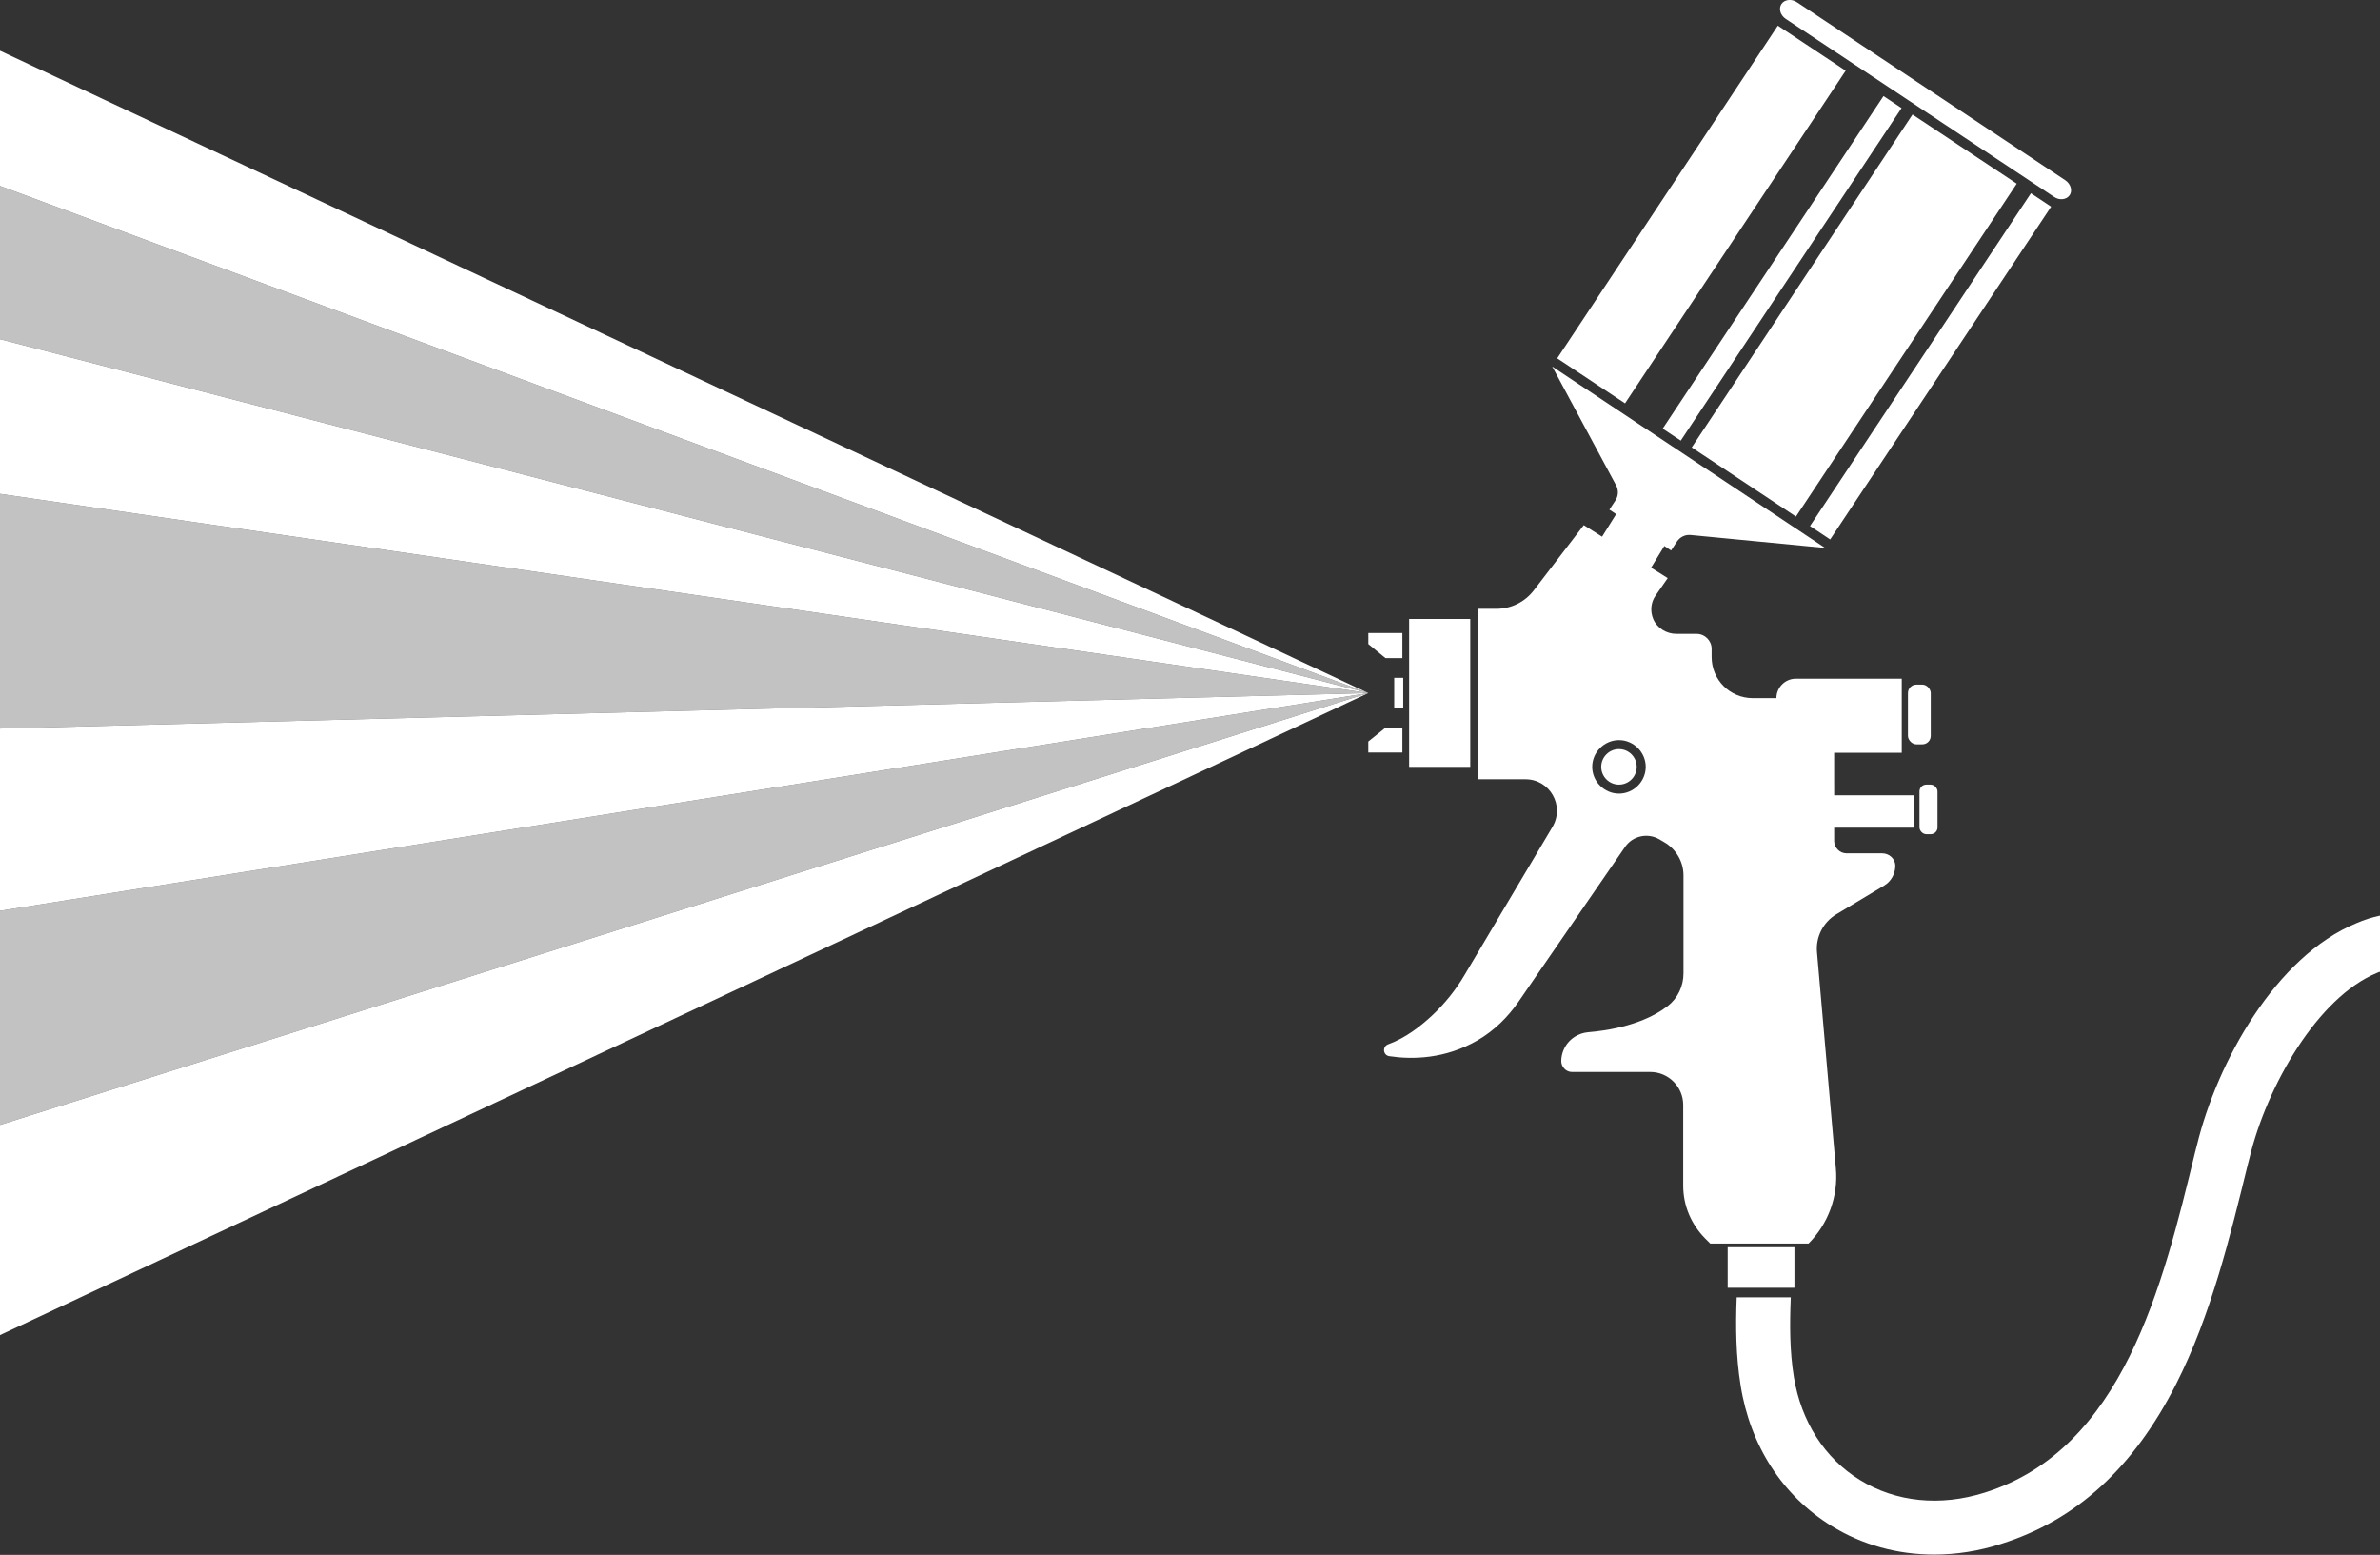 <svg id="industrial_commercial_icon" data-name="industrial_commercial_icon" xmlns="http://www.w3.org/2000/svg" viewBox="0 0 84.5 55.19">
  <rect x="0" y="0" width="84.5" height="55.19" fill="#333333" stroke="none"/>
  <defs>
    <style>
      .industrial_commercial_icon-1, .industrial_commercial_icon-2 {
        fill: #fff;
      }

      .industrial_commercial_icon-2 {
        opacity: .7;
      }
    </style>
  </defs>
  <g id="industrial_commercial_icon" data-name="industrial_commercial_icon">
    <g>
      <g>
        <rect class="industrial_commercial_icon-1" x="50.03" y="21.97" width="2.17" height="5.25"/>
        <g>
          <polygon class="industrial_commercial_icon-1" points="49.79 22.47 48.58 22.47 48.58 22.86 49.19 23.36 49.79 23.36 49.79 22.47"/>
          <polygon class="industrial_commercial_icon-1" points="49.79 26.71 48.58 26.71 48.58 26.32 49.19 25.83 49.79 25.83 49.79 26.71"/>
          <rect class="industrial_commercial_icon-1" x="49.5" y="24.06" width=".32" height="1.08"/>
        </g>
        <rect class="industrial_commercial_icon-1" x="68.15" y="27.85" width=".64" height="1.76" rx=".24" ry=".24"/>
        <rect class="industrial_commercial_icon-1" x="67.74" y="24.3" width=".81" height="2.12" rx=".3" ry=".3"/>
        <rect class="industrial_commercial_icon-1" x="61.34" y="44.27" width="2.37" height="1.44"/>
        <g>
          <path class="industrial_commercial_icon-1" d="m73.33,6.4L63.8.08c-.19-.13-.44-.1-.55.06h0c-.11.17-.04.4.15.53l9.53,6.32c.19.13.44.1.55-.06h0c.11-.16.04-.4-.15-.53Z"/>
          <rect class="industrial_commercial_icon-1" x="56.19" y="9.13" width="14.17" height=".77" transform="translate(20.34 56.97) rotate(-56.41)"/>
          <rect class="industrial_commercial_icon-1" x="58.74" y="8.99" width="14.18" height="4.44" transform="translate(20.1 59.86) rotate(-56.44)"/>
          <rect class="industrial_commercial_icon-1" x="53.32" y="6.17" width="14.17" height="2.89" transform="translate(20.67 53.74) rotate(-56.44)"/>
          <rect class="industrial_commercial_icon-1" x="61.46" y="12.58" width="14.18" height=".86" transform="translate(19.78 62.91) rotate(-56.41)"/>
          <path class="industrial_commercial_icon-1" d="m65.12,27.86v-1.14h2.4v-2.63h-3.76c-.38,0-.69.31-.69.69h-.84c-.81,0-1.46-.65-1.46-1.46v-.29c0-.29-.24-.53-.53-.53h-.72c-.35,0-.68-.2-.82-.52-.12-.28-.09-.6.08-.84l.43-.62-.59-.37.47-.77.24.16.21-.32c.11-.16.29-.25.49-.23l4.77.46-9.69-6.44,2.27,4.22c.09.17.08.38-.03.54l-.21.32.24.16-.5.8-.65-.41-1.77,2.31c-.32.42-.81.66-1.34.66h-.65v6.05h1.69c.87,0,1.4.94.96,1.69l-3.1,5.22c-.32.55-.72,1.05-1.18,1.48-.42.39-.95.8-1.56,1.02-.21.08-.18.39.05.42.8.12,1.97.11,3.14-.57.58-.34,1.06-.81,1.44-1.36l3.78-5.49c.27-.4.8-.52,1.22-.28l.17.1c.42.24.69.69.69,1.18v3.48c0,.45-.2.88-.56,1.16-.48.37-1.34.8-2.83.93-.53.05-.94.48-.95,1.02,0,.21.17.39.38.39h2.78c.65,0,1.17.53,1.17,1.17v2.87c0,.7.28,1.36.77,1.86l.19.19h3.49c.7-.7,1.06-1.68.97-2.67l-.67-7.67c-.05-.54.22-1.07.69-1.35l1.7-1.02c.25-.15.39-.42.39-.7,0-.25-.22-.44-.46-.44h-1.27c-.24,0-.44-.2-.44-.44v-.47h2.85v-1.15h-2.85v-.34Zm-7.64.31c-.52,0-.95-.43-.95-.95s.43-.95.95-.95.95.43.95.95-.43.95-.95.95Z"/>
          <circle class="industrial_commercial_icon-1" cx="57.48" cy="27.22" r=".63"/>
        </g>
      </g>
      <polygon class="industrial_commercial_icon-1" points="0 12.04 0 17.53 48.58 24.6 0 12.04"/>
      <polygon class="industrial_commercial_icon-2" points="0 6.6 0 12.04 48.58 24.6 0 6.6"/>
      <polygon class="industrial_commercial_icon-1" points="0 1.8 0 6.6 48.58 24.6 0 1.8"/>
      <polygon class="industrial_commercial_icon-2" points="0 17.53 0 24.6 0 25.86 48.58 24.6 0 17.53"/>
      <polygon class="industrial_commercial_icon-1" points="48.58 24.6 0 39.93 0 47.39 48.58 24.6"/>
      <polygon class="industrial_commercial_icon-2" points="0 32.33 0 39.93 48.58 24.6 0 32.33"/>
      <polygon class="industrial_commercial_icon-1" points="0 25.86 0 32.33 48.58 24.6 0 25.86"/>
      <path class="industrial_commercial_icon-1" d="m84.5,32.5c-.28.06-.57.15-.84.27-2.86,1.18-4.94,4.92-5.66,7.88l-.07.27c-1.14,4.69-2.55,10.52-7.46,12.06-1.58.5-3.16.34-4.44-.45-1.25-.77-2.08-2.07-2.34-3.65-.15-.92-.15-1.86-.11-2.83h-1.92c-.04,1.03-.03,2.07.14,3.13.34,2.14,1.49,3.91,3.22,4.98,1.1.68,2.35,1.02,3.65,1.02.78,0,1.58-.12,2.38-.38,2.67-.84,4.7-2.7,6.21-5.67,1.25-2.46,1.93-5.29,2.54-7.77l.07-.27c.61-2.53,2.41-5.69,4.53-6.56.04-.02.07-.03.11-.04v-2Z"/>
    </g>
  </g>
</svg>